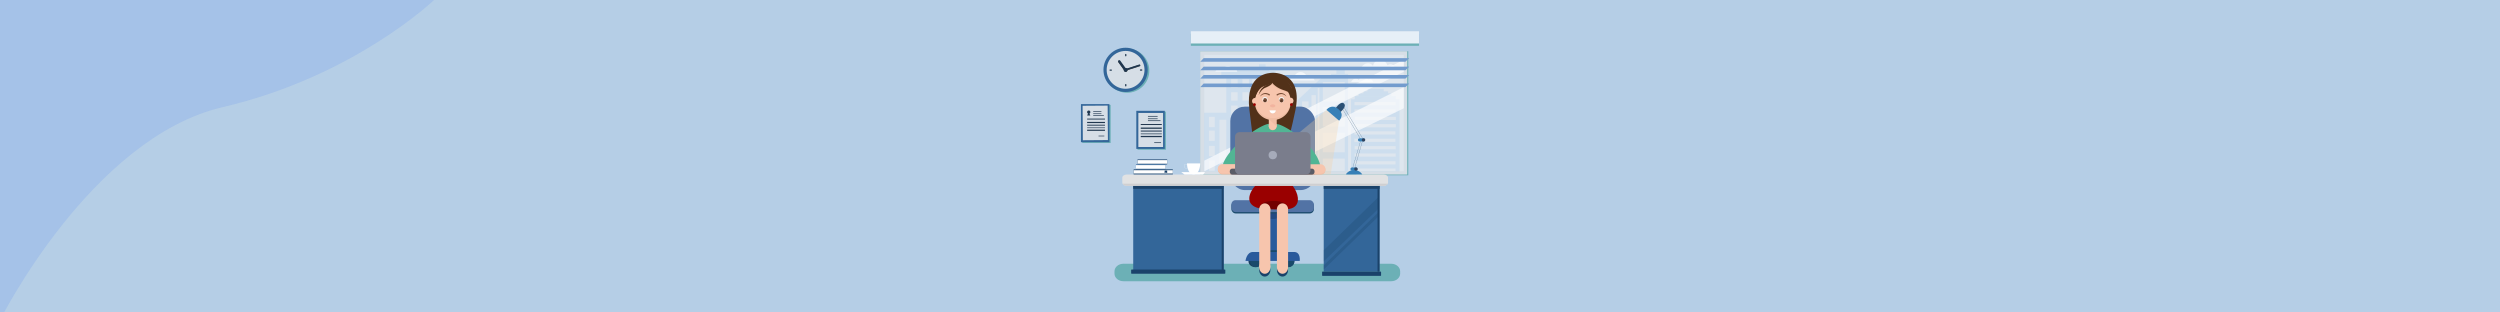 <?xml version="1.0" encoding="UTF-8"?> <svg xmlns="http://www.w3.org/2000/svg" xmlns:xlink="http://www.w3.org/1999/xlink" width="1600" height="200" viewBox="0 0 1600 200"><defs><style>.cls-1,.cls-29,.cls-30{fill:none;}.cls-2{isolation:isolate;}.cls-3{fill:#b5cee6;}.cls-4{fill:#8dafeb;opacity:0.4;mix-blend-mode:multiply;}.cls-5{fill:#6cb0b6;}.cls-6{fill:#d6dee6;}.cls-7{clip-path:url(#clip-path);}.cls-10,.cls-8{fill:#fff;}.cls-12,.cls-9{fill:#e6eff7;}.cls-9{opacity:0.5;}.cls-10{opacity:0.65;}.cls-11{fill:#739cce;}.cls-13{fill:#295a9c;}.cls-14{fill:#214a83;}.cls-15{fill:#194a6b;}.cls-16{fill:#183e5e;}.cls-17{fill:#5273a5;}.cls-18{fill:#9a0000;}.cls-19{fill:#720000;}.cls-20{fill:#f7c5ad;}.cls-21,.cls-23,.cls-45{fill:#1a426a;}.cls-22{fill:#369;}.cls-23{opacity:0.26;}.cls-24{fill:#e1e2e3;}.cls-25{clip-path:url(#clip-path-2);}.cls-26{fill:#cfcfd1;}.cls-27{fill:#4f4f4f;}.cls-28{fill:#20374f;}.cls-29{stroke:#fff;stroke-width:0.1px;}.cls-29,.cls-30{stroke-miterlimit:10;}.cls-30{stroke:#2a5075;stroke-width:0.12px;}.cls-31{fill:#3780b7;}.cls-32{fill:#2f425e;}.cls-33{fill:#2a5075;}.cls-34{fill:#f4cfa2;opacity:0.3;}.cls-35{fill:#523119;}.cls-36{fill:#52b594;}.cls-37{fill:#efbda4;}.cls-38{fill:#f4f2f2;}.cls-39{fill:#7c5039;}.cls-40{fill:#583a29;}.cls-41{fill:#f2b39e;}.cls-42{fill:#5a5c66;}.cls-43{fill:#7a7d8c;}.cls-44{fill:#a6abba;}.cls-45{fill-rule:evenodd;}</style><clipPath id="clip-path"><rect class="cls-1" x="770.75" y="35.12" width="127.68" height="74.49"></rect></clipPath><clipPath id="clip-path-2"><rect class="cls-1" x="715.38" y="117.56" width="176.22" height="5.57"></rect></clipPath></defs><title>contact-us</title><g class="cls-2"><g id="Layer_1" data-name="Layer 1"><rect class="cls-3" width="1600" height="200"></rect><path class="cls-4" d="M277.78,0S226.87,48.88,142.56,68.55,0,204.91,0,204.91V0Z"></path><rect class="cls-5" x="768.07" y="32.8" width="133.23" height="79.38"></rect><rect class="cls-6" x="768.07" y="32.8" width="132.53" height="78.89"></rect><g class="cls-7"><rect class="cls-3" x="770.75" y="72.16" width="19.4" height="42.44"></rect><rect class="cls-6" x="780.45" y="76.65" width="5.82" height="31.09"></rect><rect class="cls-6" x="773.74" y="74.76" width="3.69" height="6.62"></rect><rect class="cls-6" x="773.74" y="83.57" width="3.69" height="6.62"></rect><rect class="cls-6" x="773.74" y="93.38" width="3.69" height="6.62"></rect><rect class="cls-6" x="773.74" y="102.67" width="3.69" height="6.62"></rect><rect class="cls-3" x="784.85" y="47.18" width="29.36" height="80.25"></rect><rect class="cls-3" x="786.84" y="43.18" width="25.37" height="5.07"></rect><rect class="cls-5" x="784.85" y="45.87" width="29.36" height="3.28"></rect><rect class="cls-3" x="781.62" y="45.53" width="34.62" height="3.28"></rect><rect class="cls-3" x="805.79" y="41.14" width="4.18" height="3.13"></rect><rect class="cls-6" x="787.93" y="50.68" width="4.18" height="5.37"></rect><rect class="cls-6" x="795.14" y="50.68" width="4.18" height="5.37"></rect><rect class="cls-6" x="801.41" y="50.68" width="4.18" height="5.37"></rect><rect class="cls-6" x="807.68" y="50.68" width="4.18" height="5.37"></rect><rect class="cls-6" x="787.93" y="59.04" width="4.18" height="5.37"></rect><rect class="cls-6" x="795.14" y="59.04" width="4.18" height="5.37"></rect><rect class="cls-6" x="801.41" y="59.04" width="4.18" height="5.37"></rect><rect class="cls-6" x="807.68" y="59.04" width="4.18" height="5.37"></rect><rect class="cls-6" x="787.93" y="67.55" width="4.18" height="5.37"></rect><rect class="cls-6" x="795.14" y="67.55" width="4.18" height="5.37"></rect><rect class="cls-6" x="801.41" y="67.55" width="4.18" height="5.37"></rect><rect class="cls-6" x="807.68" y="67.55" width="4.18" height="5.37"></rect><rect class="cls-6" x="787.93" y="75.75" width="4.18" height="5.37"></rect><rect class="cls-6" x="795.14" y="75.75" width="4.18" height="5.37"></rect><rect class="cls-6" x="801.41" y="75.75" width="4.18" height="5.37"></rect><rect class="cls-6" x="807.68" y="75.75" width="4.18" height="5.37"></rect><rect class="cls-6" x="787.93" y="84.37" width="4.18" height="5.37"></rect><rect class="cls-6" x="795.14" y="84.37" width="4.18" height="5.37"></rect><rect class="cls-6" x="801.41" y="84.37" width="4.18" height="5.37"></rect><rect class="cls-6" x="807.68" y="84.37" width="4.18" height="5.37"></rect><rect class="cls-6" x="787.93" y="93.02" width="4.18" height="5.37"></rect><rect class="cls-6" x="795.14" y="93.02" width="4.18" height="5.37"></rect><rect class="cls-6" x="801.41" y="93.02" width="4.18" height="5.37"></rect><rect class="cls-6" x="807.68" y="93.02" width="4.18" height="5.37"></rect><rect class="cls-6" x="787.93" y="101.78" width="4.18" height="5.37"></rect><rect class="cls-6" x="795.14" y="101.78" width="4.18" height="5.37"></rect><rect class="cls-6" x="801.41" y="101.78" width="4.18" height="5.37"></rect><rect class="cls-6" x="807.68" y="101.78" width="4.18" height="5.37"></rect><rect class="cls-3" x="818.44" y="72.16" width="19.4" height="42.44"></rect><rect class="cls-6" x="828.14" y="76.65" width="5.82" height="31.09"></rect><rect class="cls-6" x="821.42" y="74.76" width="3.69" height="6.62"></rect><rect class="cls-6" x="821.42" y="83.57" width="3.69" height="6.62"></rect><rect class="cls-6" x="821.42" y="93.38" width="3.69" height="6.62"></rect><rect class="cls-6" x="821.42" y="102.67" width="3.69" height="6.62"></rect><polygon class="cls-3" points="845.67 49.88 862.74 49.88 862.74 112.89 830.49 112.89 830.49 64.05 845.67 49.88"></polygon><rect class="cls-3" x="851.86" y="47.28" width="10.88" height="5.21"></rect><rect class="cls-3" x="855.29" y="44.67" width="5.37" height="4.22"></rect><rect class="cls-6" x="846.61" y="52.48" width="14.05" height="12.43"></rect><rect class="cls-6" x="846.61" y="68.55" width="14.05" height="12.43"></rect><rect class="cls-6" x="846.61" y="85.01" width="14.05" height="12.43"></rect><rect class="cls-6" x="846.61" y="101.52" width="14.05" height="12.43"></rect><rect class="cls-6" x="833.31" y="64.92" width="4.18" height="5.59"></rect><rect class="cls-6" x="833.31" y="73.12" width="4.18" height="5.59"></rect><rect class="cls-6" x="833.31" y="81.38" width="4.18" height="5.59"></rect><rect class="cls-6" x="833.31" y="89.4" width="4.18" height="5.59"></rect><rect class="cls-6" x="833.31" y="97.21" width="4.18" height="5.59"></rect><rect class="cls-6" x="833.31" y="104.95" width="4.18" height="5.59"></rect><rect class="cls-6" x="839.33" y="60.89" width="2.84" height="45.1"></rect><rect class="cls-6" x="843.36" y="56.26" width="1.04" height="56.62"></rect><rect class="cls-3" x="864.68" y="63.51" width="31.04" height="61.89"></rect><rect class="cls-3" x="867.07" y="61.49" width="26.27" height="2.98"></rect><rect class="cls-3" x="869.45" y="59.74" width="21.09" height="1.82"></rect><rect class="cls-3" x="872.64" y="58.45" width="15.72" height="2.87"></rect><rect class="cls-3" x="875.22" y="56.85" width="10.35" height="2.87"></rect><rect class="cls-6" x="866.87" y="65.29" width="26.27" height="2.06"></rect><rect class="cls-6" x="866.87" y="70" width="26.27" height="2.06"></rect><rect class="cls-6" x="867.07" y="74.75" width="26.27" height="2.06"></rect><rect class="cls-6" x="867.07" y="79.45" width="26.27" height="2.06"></rect><rect class="cls-6" x="866.77" y="84.04" width="26.27" height="2.06"></rect><rect class="cls-6" x="866.77" y="88.75" width="26.27" height="2.06"></rect><rect class="cls-6" x="866.97" y="93.5" width="26.27" height="2.06"></rect><rect class="cls-6" x="866.97" y="98.21" width="26.27" height="2.06"></rect><rect class="cls-6" x="866.87" y="103.18" width="26.27" height="2.06"></rect><rect class="cls-6" x="866.87" y="107.88" width="26.27" height="2.06"></rect><rect class="cls-6" x="867.07" y="112.68" width="26.27" height="2.06"></rect><path class="cls-8" d="M820.72,51.5s1.44-3,4-3.2a3.32,3.32,0,0,1,3.41,1.62,4.36,4.36,0,0,1,3.58-3.72c3.47-.6,5,3.22,5,3.22a2.77,2.77,0,0,1,2.19-.57c1.63.07,2.45,2.65,2.45,2.65Z"></path><path class="cls-8" d="M870.7,44s1.55-3.24,4.35-3.45a3.55,3.55,0,0,1,3.68,1.75,4.7,4.7,0,0,1,3.87-4c3.76-.66,5.42,3.47,5.42,3.47a3,3,0,0,1,2.36-.61C892.14,41.25,893,44,893,44Z"></path><path class="cls-8" d="M864.68,52.51s1-2,2.74-2.18a2.25,2.25,0,0,1,2.32,1.11,3,3,0,0,1,2.44-2.54c2.37-.41,3.42,2.19,3.42,2.19a1.89,1.89,0,0,1,1.49-.38c1.11,0,1.67,1.8,1.67,1.8Z"></path><path class="cls-8" d="M777.8,45.86s1-2,2.75-2.17a2.24,2.24,0,0,1,2.32,1.1,3,3,0,0,1,2.44-2.53c2.37-.42,3.41,2.19,3.41,2.19a1.91,1.91,0,0,1,1.49-.39c1.11,0,1.68,1.8,1.68,1.8Z"></path></g><rect class="cls-9" x="770.75" y="35.12" width="127.68" height="74.49"></rect><polygon class="cls-10" points="898.43 55.77 790.95 109.61 816.24 109.61 898.43 69.27 898.43 55.77"></polygon><polygon class="cls-10" points="770.75 109.61 898.43 45.87 898.43 38.24 770.75 102.8 770.75 109.61"></polygon><polygon class="cls-11" points="770.36 42.66 901.91 42.66 899.47 44.98 768.17 44.98 770.36 42.66"></polygon><polygon class="cls-11" points="770.36 53.45 901.91 53.45 899.47 55.77 768.17 55.77 770.36 53.45"></polygon><polygon class="cls-11" points="770.36 37.19 901.91 37.19 899.47 39.51 768.17 39.51 770.36 37.19"></polygon><polygon class="cls-11" points="770.36 47.98 901.91 47.98 899.47 50.3 768.17 50.3 770.36 47.98"></polygon><rect class="cls-5" x="762.13" y="21.5" width="146.06" height="7.82"></rect><rect class="cls-12" x="762.13" y="20.01" width="146.06" height="7.82"></rect><path class="cls-5" d="M896.1,175.12c0,2.69-2.56,4.87-5.73,4.87H719c-3.17,0-5.73-2.18-5.73-4.87v-1.46c0-2.69,2.56-4.87,5.73-4.87H890.37c3.17,0,5.73,2.18,5.73,4.87Z"></path><rect class="cls-13" x="809.47" y="118.9" width="9.77" height="13.01"></rect><rect class="cls-14" x="809.47" y="127.28" width="9.77" height="3.57"></rect><rect class="cls-14" x="809.47" y="118.47" width="9.77" height="4.94"></rect><rect class="cls-13" x="811.04" y="139.4" width="6.64" height="22.04"></rect><rect class="cls-15" x="811.04" y="160.13" width="6.64" height="3.69"></rect><path class="cls-14" d="M804.26,131.5H824.6s-2.61,8.68-10.11,8.68C805.8,140.18,804.26,131.5,804.26,131.5Z"></path><ellipse class="cls-16" cx="803.34" cy="167.18" rx="4.33" ry="3.8"></ellipse><circle class="cls-15" cx="803.88" cy="167.18" r="3.8"></circle><ellipse class="cls-16" cx="824.07" cy="167.18" rx="4.33" ry="3.8"></ellipse><circle class="cls-15" cx="824.6" cy="167.18" r="3.8"></circle><path class="cls-13" d="M797.11,167h34.71s.8-5.74-3.64-5.74H801.9C797.79,161.22,797.11,167,797.11,167Z"></path><rect class="cls-15" x="788.11" y="128.94" width="52.77" height="7.66" rx="2.66"></rect><rect class="cls-17" x="788.11" y="128.11" width="52.77" height="7.66" rx="2.66"></rect><rect class="cls-17" x="787.39" y="68.24" width="54.21" height="53.41" rx="9.25"></rect><path class="cls-18" d="M816.42,112.12c-11.51-.77-28.58,21.59-5.23,21.71,10,0,9.34.36,13,0C837.74,132.47,827.59,112.87,816.42,112.12Z"></path><path class="cls-19" d="M805.76,133.27s.06-2.09,3-3.53c2.55-1.26,9.4-1.85,13,.17,1.45.83,2.66,1.59,2.89,3.87l-5.69.13-3.66,0H809"></path><ellipse class="cls-20" cx="820.8" cy="133.86" rx="3.57" ry="3.69"></ellipse><ellipse class="cls-21" cx="820.8" cy="172.82" rx="3.57" ry="4.19"></ellipse><ellipse class="cls-20" cx="820.8" cy="171.03" rx="3.57" ry="4.19"></ellipse><rect class="cls-20" x="817.23" y="133.42" width="7.14" height="37.61"></rect><ellipse class="cls-20" cx="809.47" cy="133.86" rx="3.57" ry="3.69"></ellipse><ellipse class="cls-21" cx="809.47" cy="172.82" rx="3.57" ry="4.19"></ellipse><ellipse class="cls-20" cx="809.47" cy="171.03" rx="3.57" ry="4.19"></ellipse><rect class="cls-20" x="805.9" y="133.42" width="7.14" height="37.61"></rect><rect class="cls-22" x="847.18" y="115.3" width="35.7" height="58.54"></rect><rect class="cls-21" x="847.18" y="116.33" width="35.7" height="4.52"></rect><rect class="cls-21" x="881.62" y="117.57" width="1.26" height="56.28"></rect><path class="cls-21" d="M883.89,176.24a.29.29,0,0,1-.27.3H846.41a.29.29,0,0,1-.27-.3v-2.1a.28.28,0,0,1,.27-.3h37.21a.28.28,0,0,1,.27.3Z"></path><rect class="cls-22" x="725.26" y="115.3" width="57.88" height="58.54"></rect><rect class="cls-21" x="725.26" y="116.33" width="57.69" height="4.52"></rect><rect class="cls-21" x="781.88" y="117.56" width="1.26" height="56.28"></rect><path class="cls-21" d="M784.21,174.9c0,.17-.19.3-.43.3H724.36c-.24,0-.43-.13-.43-.3v-2.1c0-.17.19-.3.43-.3h59.42c.24,0,.43.13.43.3Z"></path><polygon class="cls-23" points="882.25 126.07 847.18 160.12 847.18 167.28 882.25 133.55 882.25 126.07"></polygon><polygon class="cls-23" points="882.25 135.78 847.18 169.84 847.18 172.45 882.25 138.47 882.25 135.78"></polygon><path class="cls-24" d="M888.33,116.9c0,1.11-1.22,2-2.73,2H721c-1.51,0-2.73-.91-2.73-2v-3.19c0-1.12,1.22-2,2.73-2H885.6c1.51,0,2.73.9,2.73,2Z"></path><g class="cls-25"><path class="cls-26" d="M888.33,116.9c0,1.11-1.22,2-2.73,2H721c-1.51,0-2.73-.91-2.73-2v-3.19c0-1.12,1.22-2,2.73-2H885.6c1.51,0,2.73.9,2.73,2Z"></path></g><circle class="cls-5" cx="721.4" cy="45.22" r="14.16"></circle><circle class="cls-5" cx="721.4" cy="45.22" r="12.11"></circle><path class="cls-5" d="M721.51,44.23a1.17,1.17,0,1,1-1.16,1.16A1.16,1.16,0,0,1,721.51,44.23Z"></path><path class="cls-5" d="M721.88,45.32a.66.66,0,0,1-.13.91h0a.66.66,0,0,1-.91-.16l-4.14-5.75a.64.64,0,0,1,.13-.91h0a.65.65,0,0,1,.9.16Z"></path><path class="cls-5" d="M730.78,42.29a.52.52,0,0,1-.33.65l-9,2.89a.52.52,0,0,1-.65-.33h0a.52.52,0,0,1,.33-.65l9-2.89a.51.51,0,0,1,.65.33Z"></path><path class="cls-5" d="M722.08,45a.72.72,0,0,1-.23,1h0a.71.71,0,0,1-1-.09l-4.15-5.75a.72.72,0,0,1,.23-1h0a.7.7,0,0,1,1,.1Z"></path><path class="cls-5" d="M730.76,42.14a.52.52,0,0,1-.33.65l-9,2.9a.52.52,0,0,1-.65-.33h0a.51.51,0,0,1,.33-.65l9-2.9a.5.5,0,0,1,.64.33Z"></path><path class="cls-5" d="M721.4,44a1.23,1.23,0,1,1-1.23,1.22A1.23,1.23,0,0,1,721.4,44Z"></path><path class="cls-5" d="M731,45.74a.4.4,0,0,1-.4-.4h0a.4.4,0,0,1,.4-.4h.74a.39.39,0,0,1,.4.4h0a.4.4,0,0,1-.4.4Z"></path><path class="cls-5" d="M711.51,45.79a.4.4,0,0,1-.4-.4h0a.4.4,0,0,1,.4-.4h.74a.39.39,0,0,1,.4.4h0a.39.39,0,0,1-.4.39Z"></path><path class="cls-5" d="M721.91,55.42a.4.4,0,0,1-.4.4h0a.4.4,0,0,1-.4-.4v-.75a.39.39,0,0,1,.4-.39h0a.39.39,0,0,1,.4.4Z"></path><path class="cls-5" d="M721.91,36.17a.39.39,0,0,1-.4.39h0a.39.39,0,0,1-.4-.4v-.74a.4.4,0,0,1,.4-.4h0a.4.4,0,0,1,.4.4Z"></path><circle class="cls-22" cx="720.38" cy="44.71" r="14.16"></circle><circle class="cls-6" cx="720.38" cy="44.71" r="12.11"></circle><path class="cls-27" d="M720.49,43.72a1.16,1.16,0,1,1-1.16,1.16A1.16,1.16,0,0,1,720.49,43.72Z"></path><path class="cls-27" d="M720.86,44.81a.65.65,0,0,1-.14.91h0a.66.66,0,0,1-.9-.16l-4.15-5.75a.65.65,0,0,1,.14-.91h0a.64.64,0,0,1,.9.16Z"></path><path class="cls-27" d="M729.76,41.78a.52.52,0,0,1-.33.65l-9,2.89a.51.51,0,0,1-.65-.33h0a.52.52,0,0,1,.33-.65l9-2.89a.52.52,0,0,1,.65.33Z"></path><path class="cls-28" d="M721.05,44.51a.71.71,0,0,1-.22,1h0a.71.71,0,0,1-1-.1l-4.14-5.74a.7.7,0,0,1,.22-1h0a.72.72,0,0,1,1,.09Z"></path><path class="cls-28" d="M729.74,41.63a.52.52,0,0,1-.33.65l-9,2.89a.52.52,0,0,1-.65-.33h0a.52.52,0,0,1,.33-.65l9-2.89a.52.52,0,0,1,.65.33Z"></path><path class="cls-28" d="M720.38,43.48a1.23,1.23,0,1,1-1.23,1.23A1.23,1.23,0,0,1,720.38,43.48Z"></path><path class="cls-28" d="M729.93,45.23a.4.4,0,0,1-.4-.4h0a.4.4,0,0,1,.4-.4h.75a.4.4,0,0,1,.4.4h0a.4.4,0,0,1-.4.4Z"></path><path class="cls-28" d="M710.48,45.28a.4.4,0,0,1-.4-.4h0a.4.4,0,0,1,.4-.4h.75a.4.4,0,0,1,.4.4h0a.4.4,0,0,1-.4.4Z"></path><path class="cls-28" d="M720.89,54.91a.4.4,0,0,1-.4.4h0a.4.4,0,0,1-.4-.4v-.75a.4.4,0,0,1,.4-.4h0a.4.4,0,0,1,.4.4Z"></path><path class="cls-28" d="M720.89,35.65a.4.4,0,0,1-.4.4h0a.4.4,0,0,1-.4-.4v-.74a.39.39,0,0,1,.4-.4h0a.4.4,0,0,1,.4.4Z"></path><rect class="cls-5" x="692.61" y="67.13" width="18.22" height="24.37"></rect><rect class="cls-5" x="693.74" y="68.18" width="16.03" height="22.05" transform="translate(-0.56 5.1) rotate(-0.42)"></rect><rect class="cls-5" x="696.56" y="76.41" width="11.42" height="0.59"></rect><rect class="cls-5" x="696.56" y="80.31" width="11.42" height="0.59"></rect><rect class="cls-5" x="696.56" y="82.08" width="11.42" height="0.41"></rect><rect class="cls-5" x="703.86" y="87.34" width="3.72" height="0.41"></rect><rect class="cls-5" x="696.56" y="78.51" width="11.42" height="0.75"></rect><rect class="cls-5" x="696.56" y="83.49" width="11.42" height="0.75"></rect><rect class="cls-5" x="700.46" y="71.6" width="5.26" height="0.41"></rect><rect class="cls-5" x="700.46" y="73.09" width="5.26" height="0.41"></rect><rect class="cls-5" x="700.46" y="74.24" width="6.82" height="0.41"></rect><circle class="cls-5" cx="697.59" cy="72.26" r="1.04"></circle><polygon class="cls-5" points="697.59 72.26 696.56 74.45 698.63 74.45 697.59 72.26"></polygon><rect class="cls-22" x="691.81" y="66.63" width="18.22" height="24.37"></rect><rect class="cls-6" x="692.94" y="67.69" width="16.03" height="22.05" transform="translate(-0.55 5.1) rotate(-0.42)"></rect><rect class="cls-28" x="695.76" y="75.91" width="11.42" height="0.59"></rect><rect class="cls-28" x="695.76" y="79.82" width="11.42" height="0.59"></rect><rect class="cls-28" x="695.76" y="81.59" width="11.42" height="0.41"></rect><rect class="cls-28" x="703.06" y="86.84" width="3.72" height="0.41"></rect><rect class="cls-28" x="695.76" y="78.02" width="11.42" height="0.75"></rect><rect class="cls-28" x="695.76" y="82.99" width="11.42" height="0.75"></rect><rect class="cls-28" x="699.65" y="71.11" width="5.26" height="0.41"></rect><rect class="cls-28" x="699.65" y="72.59" width="5.26" height="0.41"></rect><rect class="cls-28" x="699.65" y="73.75" width="6.82" height="0.41"></rect><circle class="cls-28" cx="696.79" cy="71.76" r="1.04"></circle><polygon class="cls-28" points="696.79 71.76 695.76 73.95 697.83 73.95 696.79 71.76"></polygon><rect class="cls-5" x="727.98" y="71.45" width="18.22" height="24.37"></rect><rect class="cls-5" x="729.3" y="72.82" width="15.82" height="21.79"></rect><rect class="cls-5" x="730.83" y="79.89" width="13.47" height="0.64"></rect><rect class="cls-5" x="730.83" y="84.09" width="13.47" height="0.64"></rect><rect class="cls-5" x="730.83" y="85.99" width="13.47" height="0.44"></rect><rect class="cls-5" x="739.44" y="91.63" width="4.38" height="0.44"></rect><rect class="cls-5" x="730.83" y="82.15" width="13.47" height="0.81"></rect><rect class="cls-5" x="730.83" y="87.49" width="13.47" height="0.81"></rect><rect class="cls-5" x="735.43" y="74.73" width="6.2" height="0.44"></rect><rect class="cls-5" x="735.43" y="76.33" width="6.2" height="0.44"></rect><rect class="cls-5" x="735.43" y="77.57" width="8.05" height="0.44"></rect><rect class="cls-22" x="727.23" y="70.92" width="18.22" height="24.37"></rect><rect class="cls-6" x="728.55" y="72.29" width="15.82" height="21.79"></rect><rect class="cls-28" x="730.08" y="79.37" width="13.47" height="0.64"></rect><rect class="cls-28" x="730.08" y="83.56" width="13.47" height="0.64"></rect><rect class="cls-28" x="730.08" y="85.46" width="13.47" height="0.44"></rect><rect class="cls-28" x="738.69" y="91.1" width="4.38" height="0.44"></rect><rect class="cls-28" x="730.08" y="81.63" width="13.47" height="0.81"></rect><rect class="cls-28" x="730.08" y="86.97" width="13.47" height="0.81"></rect><rect class="cls-28" x="734.68" y="74.21" width="6.2" height="0.44"></rect><rect class="cls-28" x="734.68" y="75.8" width="6.2" height="0.44"></rect><rect class="cls-28" x="734.68" y="77.04" width="8.05" height="0.44"></rect><path class="cls-8" d="M763.91,111.57c-4.24,0-4.24-7-4.24-7h8.47S768.14,111.57,763.91,111.57Z"></path><path class="cls-29" d="M759.54,105h-1.38c-.1,0-.73,3,1.38,2.78C760.68,107.67,759.54,105,759.54,105Z"></path><polygon class="cls-8" points="756 110.16 758.12 111.72 769.98 111.72 771.25 110.16 756 110.16"></polygon><line class="cls-30" x1="872.2" y1="88.77" x2="859.88" y2="68.24"></line><line class="cls-30" x1="871.28" y1="89.83" x2="858.96" y2="69.3"></line><line class="cls-30" x1="867.04" y1="107.44" x2="872.01" y2="90.19"></line><line class="cls-30" x1="865.5" y1="108.18" x2="870.87" y2="89.89"></line><path class="cls-31" d="M873.63,89.54a1,1,0,0,1-1,1h-2.48a1,1,0,0,1-1.05-1h0a1,1,0,0,1,1.05-1h2.48a1,1,0,0,1,1,1Z"></path><ellipse class="cls-32" cx="872.66" cy="89.54" rx="1.1" ry="1.04"></ellipse><path class="cls-31" d="M861.33,111.6c.56.13,10.51,0,10.51,0a6.33,6.33,0,0,0-10.51,0Z"></path><path class="cls-31" d="M868.78,108.18a1,1,0,0,1-1,1h-2.48a1,1,0,0,1-1-1h0a1,1,0,0,1,1-1h2.48a1,1,0,0,1,1,1Z"></path><ellipse class="cls-32" cx="867.81" cy="108.18" rx="1.1" ry="1.04"></ellipse><path class="cls-33" d="M857.68,71.91l-3-2.5s3.24-4.91,5.32-3.27C862.44,68.1,857.68,71.91,857.68,71.91Z"></path><path class="cls-31" d="M849,70.38,857,77.26s4.06-3.77-.47-7.46-7.57.46-7.57.46"></path><polygon class="cls-34" points="857.02 77.26 851.61 111.71 799.3 111.56 848.95 70.38 857.02 77.26"></polygon><path class="cls-35" d="M814.81,46.58c-2.37,0-18,.27-15.21,23.47l1.81,14.89,24.2.09s.63-1,3.43-14.42C833.86,47.56,817.53,46.58,814.81,46.58Z"></path><path class="cls-36" d="M811.07,79.41c-9.26,2.74-30,19.7-28.83,29.42l5.55,0,16.46-14.2,11.12-8.4,13.23,8.4,11.65,15,5-1c0-12.14-18-25.92-26.51-28.9A18.63,18.63,0,0,0,811.07,79.41Z"></path><rect class="cls-37" x="779.44" y="105.65" width="44.28" height="6.07" rx="2.9"></rect><rect class="cls-20" x="779.39" y="105.05" width="44.28" height="6.07" rx="2.9"></rect><rect class="cls-37" x="803.99" y="105.7" width="44.28" height="6.07" rx="2.9"></rect><rect class="cls-20" x="803.99" y="105.15" width="44.28" height="6.07" rx="2.9"></rect><circle class="cls-37" cx="814.51" cy="80.86" r="2.48"></circle><circle class="cls-20" cx="814.51" cy="80.54" r="2.48"></circle><rect class="cls-20" x="812.03" y="73.24" width="4.88" height="7.9"></rect><polyline class="cls-37" points="812.03 76.23 816.99 80.86 816.99 75.27 812.03 76.23"></polyline><circle class="cls-37" cx="825.98" cy="64.69" r="1.77"></circle><circle class="cls-20" cx="825.98" cy="64.29" r="1.77"></circle><circle class="cls-37" cx="803.18" cy="64.89" r="1.77"></circle><circle class="cls-20" cx="803.18" cy="64.49" r="1.77"></circle><ellipse class="cls-37" cx="814.58" cy="65.78" rx="11.4" ry="11.06"></ellipse><ellipse class="cls-20" cx="814.58" cy="64.51" rx="11.4" ry="11.06"></ellipse><circle class="cls-37" cx="809.6" cy="63.36" r="1.72"></circle><circle class="cls-38" cx="809.6" cy="63.68" r="1.72"></circle><circle class="cls-39" cx="809.6" cy="64.08" r="1.31"></circle><circle class="cls-40" cx="809.6" cy="64.62" r="0.78"></circle><circle class="cls-8" cx="808.58" cy="63.4" r="0.29"></circle><circle class="cls-37" cx="820.15" cy="63.41" r="1.72"></circle><circle class="cls-38" cx="820.15" cy="63.73" r="1.72"></circle><circle class="cls-39" cx="820.15" cy="64.14" r="1.31"></circle><circle class="cls-40" cx="820.15" cy="64.67" r="0.78"></circle><circle class="cls-8" cx="819.13" cy="63.45" r="0.29"></circle><path class="cls-39" d="M806.42,61.81a3.88,3.88,0,0,1,5-2c2.36.83,1.06,1.38.72,1.27-.51-.18-.43-.57-2-.83C808.23,59.9,806.42,61.81,806.42,61.81Z"></path><path class="cls-39" d="M823.33,61.81a3.88,3.88,0,0,0-5-2c-2.36.83-1.06,1.38-.72,1.27.51-.18.43-.57,2-.83C821.52,59.9,823.33,61.81,823.33,61.81Z"></path><path class="cls-37" d="M812.44,70.61h4.06s0,2.42-2,2.42C812.76,73,812.44,70.61,812.44,70.61Z"></path><path class="cls-8" d="M812.44,70.61h4.06a2,2,0,0,1-2,2C812.76,72.63,812.44,70.61,812.44,70.61Z"></path><ellipse class="cls-37" cx="814.58" cy="67.89" rx="1.64" ry="0.88"></ellipse><ellipse class="cls-41" cx="814.51" cy="67.69" rx="1.64" ry="0.88"></ellipse><path class="cls-37" d="M811.47,49.09s0,5.79,9.43,9c5.75,2,5.92-.92,5.92-.92s-.65-3.08-5.92-6.27C818.85,49.64,811.47,49.09,811.47,49.09Z"></path><path class="cls-35" d="M814.55,48s.92,4.35-.7,4.87c-6,1.93-8.07,2.5-10.67,9.87,0,0-2-7.68,2.31-11.16A16.45,16.45,0,0,1,814.55,48Z"></path><path class="cls-35" d="M812.25,48.72a7.49,7.49,0,0,0,2,4.45,16.47,16.47,0,0,0,7.39,4.54c5.75,1.95,7.93,5.12,7.93,5.12s-2.66-9.12-7.93-12.31C819.63,49.27,812.25,48.72,812.25,48.72Z"></path><path class="cls-37" d="M814.11,52.85s1.07,1.32-3.74,3.29c-2.93,1.2-4.24,4.76-4.24,4.76a8.59,8.59,0,0,1,4-6C811.2,54.26,814.11,52.85,814.11,52.85Z"></path><path class="cls-35" d="M814.15,53s.47,1.18-4.35,3.15c-2.92,1.2-4.24,4.76-4.24,4.76a8.63,8.63,0,0,1,4-6A42.74,42.74,0,0,1,814.15,53Z"></path><polygon class="cls-35" points="815.12 52.51 812.78 53.89 807.22 55.77 814.16 51.09 815.12 52.51"></polygon><circle class="cls-18" cx="826.49" cy="66.95" r="0.88"></circle><circle class="cls-18" cx="802.86" cy="66.95" r="0.88"></circle><rect class="cls-42" x="787.07" y="107.93" width="54.22" height="3.8" rx="1.58"></rect><rect class="cls-43" x="790.42" y="84.58" width="48.32" height="27.14" rx="2.9"></rect><circle class="cls-44" cx="814.58" cy="99.28" r="2.68"></circle><rect class="cls-21" x="728.03" y="102.03" width="18.95" height="3.2"></rect><rect class="cls-8" x="728.03" y="102.48" width="18.95" height="2.31"></rect><rect class="cls-22" x="727" y="105.23" width="18.95" height="3.2"></rect><rect class="cls-8" x="727" y="105.66" width="18.95" height="2.35"></rect><rect class="cls-21" x="725.53" y="108.4" width="25.07" height="3.2"></rect><rect class="cls-8" x="725.53" y="108.93" width="25.07" height="2.13"></rect><polygon class="cls-45" points="745.35 109.15 746.99 109.15 746.99 110 746.99 110.85 746.17 110.37 745.35 110.85 745.35 109.15"></polygon></g></g></svg> 